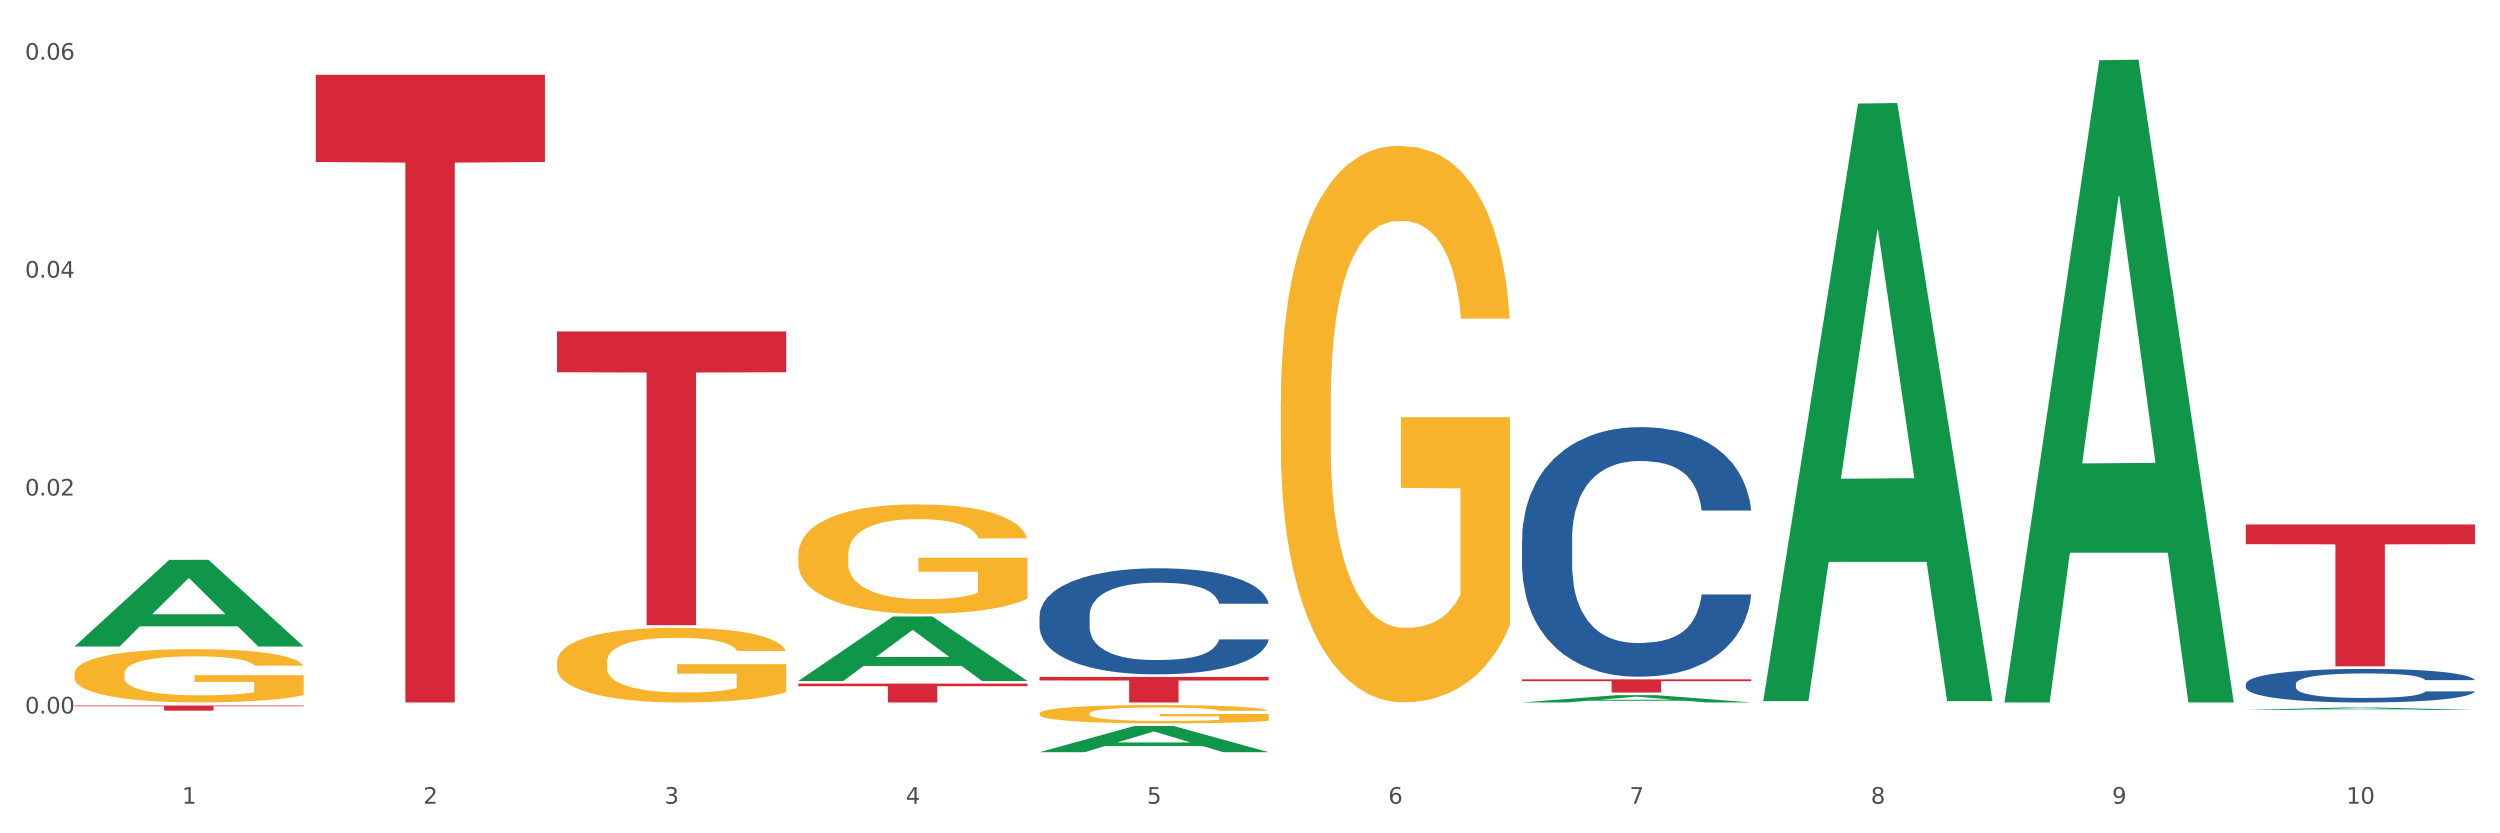 <?xml version="1.0" encoding="utf-8" standalone="no"?>
<!DOCTYPE svg PUBLIC "-//W3C//DTD SVG 1.1//EN"
  "http://www.w3.org/Graphics/SVG/1.1/DTD/svg11.dtd">
<svg xmlns:xlink="http://www.w3.org/1999/xlink" width="1080pt" height="360pt" viewBox="0 0 1080 360" xmlns="http://www.w3.org/2000/svg" version="1.1">
 <rect x="0" y="0" width="1080" height="360" fill="#333333" stroke="none"/>
 <defs>
  <style type="text/css">*{stroke-linejoin: round; stroke-linecap: butt}</style>
 </defs>
 <g id="figure_1">
  <g id="patch_1">
   <path d="M 0 360 
L 1080 360 
L 1080 0 
L 0 0 
z
" style="fill: #ffffff; stroke: #ffffff; stroke-linejoin: miter"/>
  </g>
  <g id="axes_1">
   <g id="matplotlib.axis_1">
    <g id="xtick_1">
     <g id="text_1">
      <!-- 1 -->
      <g style="fill: #4d4d4d" transform="translate(78.627 347.204) scale(0.096 -0.096)">
       <defs>
        <path id="DejaVuSans-31" d="M 794 531 
L 1825 531 
L 1825 4091 
L 703 3866 
L 703 4441 
L 1819 4666 
L 2450 4666 
L 2450 531 
L 3481 531 
L 3481 0 
L 794 0 
L 794 531 
z
" transform="scale(0.016)"/>
       </defs>
       <use xlink:href="#DejaVuSans-31"/>
      </g>
     </g>
    </g>
    <g id="xtick_2">
     <g id="text_2">
      <!-- 2 -->
      <g style="fill: #4d4d4d" transform="translate(182.851 347.204) scale(0.096 -0.096)">
       <defs>
        <path id="DejaVuSans-32" d="M 1228 531 
L 3431 531 
L 3431 0 
L 469 0 
L 469 531 
Q 828 903 1448 1529 
Q 2069 2156 2228 2338 
Q 2531 2678 2651 2914 
Q 2772 3150 2772 3378 
Q 2772 3750 2511 3984 
Q 2250 4219 1831 4219 
Q 1534 4219 1204 4116 
Q 875 4013 500 3803 
L 500 4441 
Q 881 4594 1212 4672 
Q 1544 4750 1819 4750 
Q 2544 4750 2975 4387 
Q 3406 4025 3406 3419 
Q 3406 3131 3298 2873 
Q 3191 2616 2906 2266 
Q 2828 2175 2409 1742 
Q 1991 1309 1228 531 
z
" transform="scale(0.016)"/>
       </defs>
       <use xlink:href="#DejaVuSans-32"/>
      </g>
     </g>
    </g>
    <g id="xtick_3">
     <g id="text_3">
      <!-- 3 -->
      <g style="fill: #4d4d4d" transform="translate(287.074 347.204) scale(0.096 -0.096)">
       <defs>
        <path id="DejaVuSans-33" d="M 2597 2516 
Q 3050 2419 3304 2112 
Q 3559 1806 3559 1356 
Q 3559 666 3084 287 
Q 2609 -91 1734 -91 
Q 1441 -91 1130 -33 
Q 819 25 488 141 
L 488 750 
Q 750 597 1062 519 
Q 1375 441 1716 441 
Q 2309 441 2620 675 
Q 2931 909 2931 1356 
Q 2931 1769 2642 2001 
Q 2353 2234 1838 2234 
L 1294 2234 
L 1294 2753 
L 1863 2753 
Q 2328 2753 2575 2939 
Q 2822 3125 2822 3475 
Q 2822 3834 2567 4026 
Q 2313 4219 1838 4219 
Q 1578 4219 1281 4162 
Q 984 4106 628 3988 
L 628 4550 
Q 988 4650 1302 4700 
Q 1616 4750 1894 4750 
Q 2613 4750 3031 4423 
Q 3450 4097 3450 3541 
Q 3450 3153 3228 2886 
Q 3006 2619 2597 2516 
z
" transform="scale(0.016)"/>
       </defs>
       <use xlink:href="#DejaVuSans-33"/>
      </g>
     </g>
    </g>
    <g id="xtick_4">
     <g id="text_4">
      <!-- 4 -->
      <g style="fill: #4d4d4d" transform="translate(391.298 347.204) scale(0.096 -0.096)">
       <defs>
        <path id="DejaVuSans-34" d="M 2419 4116 
L 825 1625 
L 2419 1625 
L 2419 4116 
z
M 2253 4666 
L 3047 4666 
L 3047 1625 
L 3713 1625 
L 3713 1100 
L 3047 1100 
L 3047 0 
L 2419 0 
L 2419 1100 
L 313 1100 
L 313 1709 
L 2253 4666 
z
" transform="scale(0.016)"/>
       </defs>
       <use xlink:href="#DejaVuSans-34"/>
      </g>
     </g>
    </g>
    <g id="xtick_5">
     <g id="text_5">
      <!-- 5 -->
      <g style="fill: #4d4d4d" transform="translate(495.522 347.204) scale(0.096 -0.096)">
       <defs>
        <path id="DejaVuSans-35" d="M 691 4666 
L 3169 4666 
L 3169 4134 
L 1269 4134 
L 1269 2991 
Q 1406 3038 1543 3061 
Q 1681 3084 1819 3084 
Q 2600 3084 3056 2656 
Q 3513 2228 3513 1497 
Q 3513 744 3044 326 
Q 2575 -91 1722 -91 
Q 1428 -91 1123 -41 
Q 819 9 494 109 
L 494 744 
Q 775 591 1075 516 
Q 1375 441 1709 441 
Q 2250 441 2565 725 
Q 2881 1009 2881 1497 
Q 2881 1984 2565 2268 
Q 2250 2553 1709 2553 
Q 1456 2553 1204 2497 
Q 953 2441 691 2322 
L 691 4666 
z
" transform="scale(0.016)"/>
       </defs>
       <use xlink:href="#DejaVuSans-35"/>
      </g>
     </g>
    </g>
    <g id="xtick_6">
     <g id="text_6">
      <!-- 6 -->
      <g style="fill: #4d4d4d" transform="translate(599.745 347.204) scale(0.096 -0.096)">
       <defs>
        <path id="DejaVuSans-36" d="M 2113 2584 
Q 1688 2584 1439 2293 
Q 1191 2003 1191 1497 
Q 1191 994 1439 701 
Q 1688 409 2113 409 
Q 2538 409 2786 701 
Q 3034 994 3034 1497 
Q 3034 2003 2786 2293 
Q 2538 2584 2113 2584 
z
M 3366 4563 
L 3366 3988 
Q 3128 4100 2886 4159 
Q 2644 4219 2406 4219 
Q 1781 4219 1451 3797 
Q 1122 3375 1075 2522 
Q 1259 2794 1537 2939 
Q 1816 3084 2150 3084 
Q 2853 3084 3261 2657 
Q 3669 2231 3669 1497 
Q 3669 778 3244 343 
Q 2819 -91 2113 -91 
Q 1303 -91 875 529 
Q 447 1150 447 2328 
Q 447 3434 972 4092 
Q 1497 4750 2381 4750 
Q 2619 4750 2861 4703 
Q 3103 4656 3366 4563 
z
" transform="scale(0.016)"/>
       </defs>
       <use xlink:href="#DejaVuSans-36"/>
      </g>
     </g>
    </g>
    <g id="xtick_7">
     <g id="text_7">
      <!-- 7 -->
      <g style="fill: #4d4d4d" transform="translate(703.969 347.204) scale(0.096 -0.096)">
       <defs>
        <path id="DejaVuSans-37" d="M 525 4666 
L 3525 4666 
L 3525 4397 
L 1831 0 
L 1172 0 
L 2766 4134 
L 525 4134 
L 525 4666 
z
" transform="scale(0.016)"/>
       </defs>
       <use xlink:href="#DejaVuSans-37"/>
      </g>
     </g>
    </g>
    <g id="xtick_8">
     <g id="text_8">
      <!-- 8 -->
      <g style="fill: #4d4d4d" transform="translate(808.193 347.204) scale(0.096 -0.096)">
       <defs>
        <path id="DejaVuSans-38" d="M 2034 2216 
Q 1584 2216 1326 1975 
Q 1069 1734 1069 1313 
Q 1069 891 1326 650 
Q 1584 409 2034 409 
Q 2484 409 2743 651 
Q 3003 894 3003 1313 
Q 3003 1734 2745 1975 
Q 2488 2216 2034 2216 
z
M 1403 2484 
Q 997 2584 770 2862 
Q 544 3141 544 3541 
Q 544 4100 942 4425 
Q 1341 4750 2034 4750 
Q 2731 4750 3128 4425 
Q 3525 4100 3525 3541 
Q 3525 3141 3298 2862 
Q 3072 2584 2669 2484 
Q 3125 2378 3379 2068 
Q 3634 1759 3634 1313 
Q 3634 634 3220 271 
Q 2806 -91 2034 -91 
Q 1263 -91 848 271 
Q 434 634 434 1313 
Q 434 1759 690 2068 
Q 947 2378 1403 2484 
z
M 1172 3481 
Q 1172 3119 1398 2916 
Q 1625 2713 2034 2713 
Q 2441 2713 2670 2916 
Q 2900 3119 2900 3481 
Q 2900 3844 2670 4047 
Q 2441 4250 2034 4250 
Q 1625 4250 1398 4047 
Q 1172 3844 1172 3481 
z
" transform="scale(0.016)"/>
       </defs>
       <use xlink:href="#DejaVuSans-38"/>
      </g>
     </g>
    </g>
    <g id="xtick_9">
     <g id="text_9">
      <!-- 9 -->
      <g style="fill: #4d4d4d" transform="translate(912.416 347.204) scale(0.096 -0.096)">
       <defs>
        <path id="DejaVuSans-39" d="M 703 97 
L 703 672 
Q 941 559 1184 500 
Q 1428 441 1663 441 
Q 2288 441 2617 861 
Q 2947 1281 2994 2138 
Q 2813 1869 2534 1725 
Q 2256 1581 1919 1581 
Q 1219 1581 811 2004 
Q 403 2428 403 3163 
Q 403 3881 828 4315 
Q 1253 4750 1959 4750 
Q 2769 4750 3195 4129 
Q 3622 3509 3622 2328 
Q 3622 1225 3098 567 
Q 2575 -91 1691 -91 
Q 1453 -91 1209 -44 
Q 966 3 703 97 
z
M 1959 2075 
Q 2384 2075 2632 2365 
Q 2881 2656 2881 3163 
Q 2881 3666 2632 3958 
Q 2384 4250 1959 4250 
Q 1534 4250 1286 3958 
Q 1038 3666 1038 3163 
Q 1038 2656 1286 2365 
Q 1534 2075 1959 2075 
z
" transform="scale(0.016)"/>
       </defs>
       <use xlink:href="#DejaVuSans-39"/>
      </g>
     </g>
    </g>
    <g id="xtick_10">
     <g id="text_10">
      <!-- 10 -->
      <g style="fill: #4d4d4d" transform="translate(1013.586 347.204) scale(0.096 -0.096)">
       <defs>
        <path id="DejaVuSans-30" d="M 2034 4250 
Q 1547 4250 1301 3770 
Q 1056 3291 1056 2328 
Q 1056 1369 1301 889 
Q 1547 409 2034 409 
Q 2525 409 2770 889 
Q 3016 1369 3016 2328 
Q 3016 3291 2770 3770 
Q 2525 4250 2034 4250 
z
M 2034 4750 
Q 2819 4750 3233 4129 
Q 3647 3509 3647 2328 
Q 3647 1150 3233 529 
Q 2819 -91 2034 -91 
Q 1250 -91 836 529 
Q 422 1150 422 2328 
Q 422 3509 836 4129 
Q 1250 4750 2034 4750 
z
" transform="scale(0.016)"/>
       </defs>
       <use xlink:href="#DejaVuSans-31"/>
       <use xlink:href="#DejaVuSans-30" transform="translate(63.623 0)"/>
      </g>
     </g>
    </g>
    <g id="xtick_11"/>
    <g id="xtick_12"/>
    <g id="xtick_13"/>
    <g id="xtick_14"/>
    <g id="xtick_15"/>
    <g id="xtick_16"/>
    <g id="xtick_17"/>
    <g id="xtick_18"/>
    <g id="xtick_19"/>
   </g>
   <g id="matplotlib.axis_2">
    <g id="ytick_1">
     <g id="text_11">
      <!-- 0.00 -->
      <g style="fill: #4d4d4d" transform="translate(10.8 308.223) scale(0.096 -0.096)">
       <defs>
        <path id="DejaVuSans-2e" d="M 684 794 
L 1344 794 
L 1344 0 
L 684 0 
L 684 794 
z
" transform="scale(0.016)"/>
       </defs>
       <use xlink:href="#DejaVuSans-30"/>
       <use xlink:href="#DejaVuSans-2e" transform="translate(63.623 0)"/>
       <use xlink:href="#DejaVuSans-30" transform="translate(95.41 0)"/>
       <use xlink:href="#DejaVuSans-30" transform="translate(159.033 0)"/>
      </g>
     </g>
    </g>
    <g id="ytick_2">
     <g id="text_12">
      <!-- 0.02 -->
      <g style="fill: #4d4d4d" transform="translate(10.8 214.08) scale(0.096 -0.096)">
       <use xlink:href="#DejaVuSans-30"/>
       <use xlink:href="#DejaVuSans-2e" transform="translate(63.623 0)"/>
       <use xlink:href="#DejaVuSans-30" transform="translate(95.41 0)"/>
       <use xlink:href="#DejaVuSans-32" transform="translate(159.033 0)"/>
      </g>
     </g>
    </g>
    <g id="ytick_3">
     <g id="text_13">
      <!-- 0.04 -->
      <g style="fill: #4d4d4d" transform="translate(10.8 119.937) scale(0.096 -0.096)">
       <use xlink:href="#DejaVuSans-30"/>
       <use xlink:href="#DejaVuSans-2e" transform="translate(63.623 0)"/>
       <use xlink:href="#DejaVuSans-30" transform="translate(95.41 0)"/>
       <use xlink:href="#DejaVuSans-34" transform="translate(159.033 0)"/>
      </g>
     </g>
    </g>
    <g id="ytick_4">
     <g id="text_14">
      <!-- 0.06 -->
      <g style="fill: #4d4d4d" transform="translate(10.8 25.794) scale(0.096 -0.096)">
       <use xlink:href="#DejaVuSans-30"/>
       <use xlink:href="#DejaVuSans-2e" transform="translate(63.623 0)"/>
       <use xlink:href="#DejaVuSans-30" transform="translate(95.41 0)"/>
       <use xlink:href="#DejaVuSans-36" transform="translate(159.033 0)"/>
      </g>
     </g>
    </g>
    <g id="ytick_5"/>
    <g id="ytick_6"/>
    <g id="ytick_7"/>
   </g>
   <g id="PolyCollection_1">
    <path d="M 32.175 279.245 
L 32.277 279.21 
L 73.107 241.866 
L 90.051 241.831 
L 131.187 279.315 
L 111.589 279.315 
L 102.709 270.587 
L 60.552 270.587 
L 60.246 270.727 
L 51.671 279.315 
L 32.175 279.315 
L 32.175 279.245 
L 65.86 265.377 
L 97.401 265.342 
L 81.783 249.82 
L 81.579 249.75 
L 81.375 249.856 
L 65.758 265.342 
L 65.86 265.377 
L 32.175 279.245 
z
" clip-path="url(#pc2018afa39)" style="fill: #109648"/>
    <path d="M 344.846 239.746 
L 344.963 239.703 
L 344.963 238.148 
L 345.197 236.81 
L 346.366 233.571 
L 348.119 230.894 
L 349.405 229.469 
L 350.691 228.304 
L 352.21 227.138 
L 354.081 225.929 
L 357.471 224.158 
L 359.575 223.252 
L 362.147 222.302 
L 366.823 220.92 
L 370.213 220.143 
L 373.72 219.495 
L 379.448 218.718 
L 383.188 218.372 
L 387.163 218.113 
L 391.956 217.941 
L 395.579 217.897 
L 403.529 218.027 
L 410.309 218.416 
L 413.582 218.718 
L 417.79 219.236 
L 420.011 219.581 
L 423.635 220.272 
L 427.376 221.179 
L 429.947 221.956 
L 433.805 223.424 
L 436.728 224.892 
L 439.416 226.706 
L 440.819 227.958 
L 441.871 229.124 
L 442.806 230.463 
L 443.741 232.578 
L 422.7 232.578 
L 421.882 231.067 
L 420.596 229.642 
L 418.725 228.26 
L 417.089 227.397 
L 414.283 226.317 
L 411.711 225.626 
L 409.023 225.108 
L 405.75 224.677 
L 403.178 224.461 
L 399.554 224.288 
L 392.423 224.331 
L 387.63 224.677 
L 384.357 225.108 
L 382.253 225.497 
L 380.383 225.929 
L 378.279 226.533 
L 375.824 227.44 
L 374.07 228.26 
L 372.317 229.297 
L 370.914 230.333 
L 369.628 231.542 
L 368.576 232.837 
L 367.758 234.176 
L 367.056 235.817 
L 366.472 238.537 
L 366.472 244.452 
L 366.706 245.791 
L 367.29 247.561 
L 367.992 248.9 
L 369.161 250.498 
L 370.213 251.577 
L 372.2 253.131 
L 374.421 254.427 
L 376.174 255.247 
L 377.928 255.938 
L 380.967 256.888 
L 384.357 257.665 
L 387.28 258.14 
L 391.254 258.572 
L 393.943 258.745 
L 396.281 258.831 
L 402.009 258.831 
L 406.1 258.702 
L 410.659 258.399 
L 414.166 258.011 
L 417.089 257.536 
L 420.362 256.758 
L 422.466 256.024 
L 422.466 247 
L 396.748 246.957 
L 396.748 240.955 
L 443.858 240.955 
L 443.858 258.572 
L 441.871 259.479 
L 439.65 260.299 
L 437.312 261.033 
L 433.805 261.94 
L 429.597 262.803 
L 425.856 263.408 
L 421.882 263.926 
L 417.206 264.401 
L 411.127 264.833 
L 407.386 265.006 
L 402.71 265.135 
L 397.216 265.178 
L 392.423 265.092 
L 387.747 264.876 
L 382.838 264.487 
L 378.045 263.926 
L 374.421 263.365 
L 370.797 262.674 
L 366.94 261.767 
L 363.9 260.904 
L 361.562 260.126 
L 358.99 259.133 
L 356.185 257.838 
L 354.081 256.672 
L 352.21 255.463 
L 350.223 253.909 
L 348.82 252.57 
L 347.418 250.886 
L 346.599 249.634 
L 345.664 247.691 
L 344.963 244.971 
L 344.846 239.746 
z
" clip-path="url(#pc2018afa39)" style="fill: #f7b32b"/>
    <path d="M 449.069 308.245 
L 449.186 308.237 
L 449.186 307.976 
L 449.42 307.752 
L 450.589 307.208 
L 452.343 306.758 
L 453.628 306.519 
L 454.914 306.323 
L 456.434 306.127 
L 458.304 305.924 
L 461.694 305.627 
L 463.799 305.475 
L 466.37 305.315 
L 471.046 305.083 
L 474.436 304.952 
L 477.943 304.844 
L 483.671 304.713 
L 487.412 304.655 
L 491.386 304.612 
L 496.179 304.583 
L 499.803 304.575 
L 507.752 304.597 
L 514.532 304.662 
L 517.805 304.713 
L 522.014 304.8 
L 524.235 304.858 
L 527.859 304.974 
L 531.599 305.126 
L 534.171 305.257 
L 538.029 305.504 
L 540.951 305.75 
L 543.64 306.055 
L 545.043 306.265 
L 546.095 306.461 
L 547.03 306.686 
L 547.965 307.041 
L 526.923 307.041 
L 526.105 306.787 
L 524.819 306.548 
L 522.949 306.316 
L 521.312 306.171 
L 518.507 305.989 
L 515.935 305.873 
L 513.246 305.786 
L 509.973 305.714 
L 507.401 305.678 
L 503.778 305.649 
L 496.647 305.656 
L 491.854 305.714 
L 488.581 305.786 
L 486.477 305.852 
L 484.606 305.924 
L 482.502 306.026 
L 480.047 306.178 
L 478.294 306.316 
L 476.54 306.49 
L 475.138 306.664 
L 473.852 306.867 
L 472.8 307.084 
L 471.981 307.309 
L 471.28 307.585 
L 470.696 308.042 
L 470.696 309.035 
L 470.929 309.26 
L 471.514 309.557 
L 472.215 309.782 
L 473.384 310.05 
L 474.436 310.232 
L 476.424 310.493 
L 478.645 310.71 
L 480.398 310.848 
L 482.152 310.964 
L 485.191 311.124 
L 488.581 311.254 
L 491.503 311.334 
L 495.478 311.406 
L 498.167 311.435 
L 500.505 311.45 
L 506.232 311.45 
L 510.324 311.428 
L 514.883 311.377 
L 518.39 311.312 
L 521.312 311.232 
L 524.585 311.102 
L 526.69 310.978 
L 526.69 309.463 
L 500.972 309.456 
L 500.972 308.448 
L 548.082 308.448 
L 548.082 311.406 
L 546.095 311.559 
L 543.874 311.696 
L 541.536 311.82 
L 538.029 311.972 
L 533.82 312.117 
L 530.08 312.219 
L 526.105 312.306 
L 521.429 312.385 
L 515.351 312.458 
L 511.61 312.487 
L 506.934 312.509 
L 501.44 312.516 
L 496.647 312.501 
L 491.971 312.465 
L 487.061 312.4 
L 482.268 312.306 
L 478.645 312.211 
L 475.021 312.095 
L 471.163 311.943 
L 468.124 311.798 
L 465.786 311.667 
L 463.214 311.501 
L 460.409 311.283 
L 458.304 311.087 
L 456.434 310.884 
L 454.447 310.623 
L 453.044 310.398 
L 451.641 310.116 
L 450.823 309.905 
L 449.888 309.579 
L 449.186 309.122 
L 449.069 308.245 
z
" clip-path="url(#pc2018afa39)" style="fill: #f7b32b"/>
    <path d="M 553.293 174.094 
L 553.41 173.875 
L 553.41 165.969 
L 553.644 159.16 
L 554.813 142.689 
L 556.566 129.073 
L 557.852 121.826 
L 559.138 115.896 
L 560.658 109.967 
L 562.528 103.818 
L 565.918 94.813 
L 568.022 90.202 
L 570.594 85.37 
L 575.27 78.342 
L 578.66 74.389 
L 582.167 71.095 
L 587.895 67.142 
L 591.636 65.385 
L 595.61 64.068 
L 600.403 63.189 
L 604.027 62.969 
L 611.976 63.628 
L 618.756 65.605 
L 622.029 67.142 
L 626.237 69.777 
L 628.458 71.534 
L 632.082 75.048 
L 635.823 79.66 
L 638.395 83.613 
L 642.252 91.08 
L 645.175 98.547 
L 647.863 107.771 
L 649.266 114.14 
L 650.318 120.069 
L 651.253 126.877 
L 652.189 137.638 
L 631.147 137.638 
L 630.329 129.952 
L 629.043 122.705 
L 627.173 115.677 
L 625.536 111.285 
L 622.73 105.794 
L 620.159 102.28 
L 617.47 99.645 
L 614.197 97.449 
L 611.625 96.351 
L 608.001 95.472 
L 600.87 95.692 
L 596.078 97.449 
L 592.805 99.645 
L 590.7 101.622 
L 588.83 103.818 
L 586.726 106.892 
L 584.271 111.504 
L 582.518 115.677 
L 580.764 120.948 
L 579.361 126.218 
L 578.075 132.368 
L 577.023 138.956 
L 576.205 145.764 
L 575.504 154.109 
L 574.919 167.945 
L 574.919 198.032 
L 575.153 204.84 
L 575.737 213.844 
L 576.439 220.652 
L 577.608 228.778 
L 578.66 234.269 
L 580.647 242.175 
L 582.868 248.763 
L 584.622 252.936 
L 586.375 256.45 
L 589.415 261.281 
L 592.805 265.234 
L 595.727 267.65 
L 599.702 269.846 
L 602.39 270.724 
L 604.728 271.164 
L 610.456 271.164 
L 614.548 270.505 
L 619.107 268.968 
L 622.613 266.991 
L 625.536 264.575 
L 628.809 260.622 
L 630.913 256.889 
L 630.913 210.989 
L 605.196 210.77 
L 605.196 180.243 
L 652.306 180.243 
L 652.306 269.846 
L 650.318 274.458 
L 648.097 278.631 
L 645.759 282.364 
L 642.252 286.976 
L 638.044 291.368 
L 634.303 294.443 
L 630.329 297.078 
L 625.653 299.494 
L 619.574 301.69 
L 615.833 302.569 
L 611.158 303.227 
L 605.663 303.447 
L 600.87 303.008 
L 596.195 301.91 
L 591.285 299.933 
L 586.492 297.078 
L 582.868 294.223 
L 579.244 290.709 
L 575.387 286.097 
L 572.347 281.705 
L 570.009 277.752 
L 567.438 272.701 
L 564.632 266.113 
L 562.528 260.183 
L 560.658 254.034 
L 558.67 246.128 
L 557.268 239.32 
L 555.865 230.755 
L 555.047 224.386 
L 554.111 214.503 
L 553.41 200.668 
L 553.293 174.094 
z
" clip-path="url(#pc2018afa39)" style="fill: #f7b32b"/>
    <path d="M 970.188 295.481 
L 970.305 295.468 
L 970.305 295.097 
L 970.656 294.594 
L 971.943 293.668 
L 973.582 292.967 
L 976.39 292.146 
L 977.912 291.802 
L 979.902 291.419 
L 983.998 290.797 
L 988.679 290.267 
L 991.956 289.976 
L 994.414 289.791 
L 999.915 289.46 
L 1003.075 289.315 
L 1006.352 289.196 
L 1009.161 289.116 
L 1013.842 289.024 
L 1017.587 288.984 
L 1021.917 288.971 
L 1025.546 288.984 
L 1030.344 289.037 
L 1037.366 289.196 
L 1040.058 289.288 
L 1043.686 289.447 
L 1047.431 289.659 
L 1050.474 289.871 
L 1053.985 290.175 
L 1057.613 290.572 
L 1061.125 291.075 
L 1063.582 291.538 
L 1065.572 292.027 
L 1067.327 292.623 
L 1068.615 293.271 
L 1069.2 293.814 
L 1047.782 293.814 
L 1047.197 293.324 
L 1046.027 292.795 
L 1044.857 292.438 
L 1043.569 292.146 
L 1041.58 291.816 
L 1039.824 291.604 
L 1036.898 291.353 
L 1034.206 291.194 
L 1031.983 291.101 
L 1029.291 291.022 
L 1023.556 290.942 
L 1019.46 290.942 
L 1016.885 290.969 
L 1013.725 291.035 
L 1011.033 291.128 
L 1007.873 291.286 
L 1005.415 291.458 
L 1002.958 291.683 
L 1001.553 291.842 
L 999.447 292.133 
L 998.042 292.371 
L 996.17 292.782 
L 995.116 293.073 
L 993.244 293.827 
L 992.424 294.383 
L 992.073 294.766 
L 991.839 295.19 
L 991.839 297.254 
L 992.541 298.18 
L 993.127 298.577 
L 994.063 299.027 
L 995.818 299.609 
L 998.393 300.178 
L 1001.085 300.589 
L 1003.309 300.84 
L 1005.415 301.025 
L 1007.522 301.171 
L 1010.097 301.303 
L 1012.203 301.383 
L 1015.363 301.462 
L 1019.109 301.502 
L 1022.035 301.502 
L 1028.003 301.436 
L 1030.695 301.369 
L 1033.27 301.277 
L 1036.079 301.131 
L 1038.303 300.972 
L 1039.59 300.853 
L 1041.697 300.602 
L 1043.335 300.337 
L 1044.739 300.033 
L 1045.676 299.768 
L 1046.729 299.371 
L 1047.548 298.921 
L 1047.782 298.683 
L 1069.2 298.683 
L 1068.732 299.16 
L 1067.913 299.623 
L 1066.274 300.245 
L 1064.987 300.602 
L 1062.997 301.039 
L 1060.89 301.409 
L 1057.965 301.819 
L 1055.273 302.124 
L 1052.464 302.388 
L 1049.421 302.626 
L 1043.92 302.957 
L 1041.931 303.05 
L 1037.717 303.209 
L 1034.44 303.301 
L 1029.642 303.394 
L 1024.726 303.447 
L 1019.577 303.46 
L 1015.012 303.434 
L 1009.98 303.354 
L 1006.82 303.275 
L 1003.309 303.156 
L 999.212 302.97 
L 995.35 302.746 
L 991.722 302.481 
L 988.328 302.177 
L 985.168 301.832 
L 981.072 301.264 
L 978.029 300.708 
L 975.805 300.192 
L 974.284 299.755 
L 972.762 299.199 
L 971.943 298.816 
L 970.656 297.889 
L 970.188 297.029 
L 970.188 295.481 
z
" clip-path="url(#pc2018afa39)" style="fill: #255c99"/>
    <path d="M 657.517 232.971 
L 657.634 232.873 
L 657.634 230.115 
L 657.985 226.373 
L 659.272 219.479 
L 660.911 214.259 
L 663.72 208.153 
L 665.241 205.592 
L 667.231 202.736 
L 671.327 198.108 
L 676.008 194.168 
L 679.285 192.002 
L 681.743 190.623 
L 687.244 188.161 
L 690.404 187.077 
L 693.681 186.191 
L 696.49 185.6 
L 701.171 184.911 
L 704.916 184.615 
L 709.247 184.517 
L 712.875 184.615 
L 717.673 185.009 
L 724.695 186.191 
L 727.387 186.88 
L 731.015 188.062 
L 734.76 189.638 
L 737.803 191.214 
L 741.314 193.479 
L 744.943 196.433 
L 748.454 200.176 
L 750.911 203.623 
L 752.901 207.267 
L 754.657 211.699 
L 755.944 216.524 
L 756.529 220.562 
L 735.112 220.562 
L 734.526 216.918 
L 733.356 212.979 
L 732.186 210.32 
L 730.898 208.153 
L 728.909 205.691 
L 727.153 204.115 
L 724.227 202.244 
L 721.535 201.062 
L 719.312 200.373 
L 716.62 199.782 
L 710.885 199.191 
L 706.789 199.191 
L 704.214 199.388 
L 701.054 199.88 
L 698.362 200.57 
L 695.202 201.752 
L 692.745 203.032 
L 690.287 204.706 
L 688.882 205.888 
L 686.776 208.055 
L 685.371 209.827 
L 683.499 212.88 
L 682.445 215.047 
L 680.573 220.661 
L 679.754 224.797 
L 679.402 227.653 
L 679.168 230.805 
L 679.168 246.168 
L 679.871 253.062 
L 680.456 256.017 
L 681.392 259.365 
L 683.148 263.699 
L 685.722 267.933 
L 688.414 270.987 
L 690.638 272.858 
L 692.745 274.237 
L 694.851 275.32 
L 697.426 276.305 
L 699.533 276.896 
L 702.693 277.487 
L 706.438 277.782 
L 709.364 277.782 
L 715.332 277.29 
L 718.024 276.797 
L 720.599 276.108 
L 723.408 275.024 
L 725.632 273.843 
L 726.919 272.956 
L 729.026 271.085 
L 730.664 269.115 
L 732.069 266.85 
L 733.005 264.88 
L 734.058 261.926 
L 734.877 258.577 
L 735.112 256.805 
L 756.529 256.805 
L 756.061 260.35 
L 755.242 263.797 
L 753.603 268.426 
L 752.316 271.085 
L 750.326 274.335 
L 748.22 277.093 
L 745.294 280.146 
L 742.602 282.411 
L 739.793 284.38 
L 736.75 286.153 
L 731.249 288.615 
L 729.26 289.305 
L 725.046 290.487 
L 721.769 291.176 
L 716.971 291.865 
L 712.055 292.259 
L 706.906 292.358 
L 702.341 292.161 
L 697.309 291.57 
L 694.149 290.979 
L 690.638 290.093 
L 686.542 288.714 
L 682.679 287.04 
L 679.051 285.07 
L 675.657 282.805 
L 672.497 280.244 
L 668.401 276.009 
L 665.358 271.873 
L 663.134 268.032 
L 661.613 264.782 
L 660.091 260.646 
L 659.272 257.79 
L 657.985 250.896 
L 657.517 244.494 
L 657.517 232.971 
z
" clip-path="url(#pc2018afa39)" style="fill: #255c99"/>
    <path d="M 449.069 266.09 
L 449.187 266.048 
L 449.187 264.876 
L 449.538 263.286 
L 450.825 260.356 
L 452.464 258.138 
L 455.272 255.543 
L 456.794 254.455 
L 458.783 253.242 
L 462.88 251.275 
L 467.561 249.601 
L 470.838 248.68 
L 473.296 248.094 
L 478.797 247.048 
L 481.957 246.587 
L 485.234 246.211 
L 488.042 245.96 
L 492.724 245.667 
L 496.469 245.541 
L 500.799 245.499 
L 504.427 245.541 
L 509.226 245.709 
L 516.248 246.211 
L 518.94 246.504 
L 522.568 247.006 
L 526.313 247.676 
L 529.356 248.345 
L 532.867 249.308 
L 536.495 250.563 
L 540.006 252.153 
L 542.464 253.618 
L 544.454 255.167 
L 546.209 257.05 
L 547.497 259.101 
L 548.082 260.816 
L 526.664 260.816 
L 526.079 259.268 
L 524.909 257.594 
L 523.738 256.464 
L 522.451 255.543 
L 520.461 254.497 
L 518.706 253.828 
L 515.78 253.032 
L 513.088 252.53 
L 510.864 252.237 
L 508.173 251.986 
L 502.438 251.735 
L 498.342 251.735 
L 495.767 251.819 
L 492.607 252.028 
L 489.915 252.321 
L 486.755 252.823 
L 484.297 253.367 
L 481.84 254.079 
L 480.435 254.581 
L 478.328 255.502 
L 476.924 256.255 
L 475.051 257.552 
L 473.998 258.473 
L 472.126 260.858 
L 471.306 262.616 
L 470.955 263.83 
L 470.721 265.169 
L 470.721 271.698 
L 471.423 274.627 
L 472.009 275.883 
L 472.945 277.305 
L 474.7 279.147 
L 477.275 280.946 
L 479.967 282.244 
L 482.191 283.039 
L 484.297 283.625 
L 486.404 284.085 
L 488.979 284.504 
L 491.085 284.755 
L 494.245 285.006 
L 497.991 285.131 
L 500.916 285.131 
L 506.885 284.922 
L 509.577 284.713 
L 512.152 284.42 
L 514.961 283.96 
L 517.184 283.457 
L 518.472 283.081 
L 520.578 282.286 
L 522.217 281.449 
L 523.621 280.486 
L 524.558 279.649 
L 525.611 278.394 
L 526.43 276.971 
L 526.664 276.217 
L 548.082 276.217 
L 547.614 277.724 
L 546.795 279.189 
L 545.156 281.156 
L 543.869 282.286 
L 541.879 283.667 
L 539.772 284.839 
L 536.846 286.136 
L 534.155 287.098 
L 531.346 287.935 
L 528.303 288.689 
L 522.802 289.735 
L 520.813 290.028 
L 516.599 290.53 
L 513.322 290.823 
L 508.524 291.116 
L 503.608 291.283 
L 498.459 291.325 
L 493.894 291.242 
L 488.862 290.991 
L 485.702 290.739 
L 482.191 290.363 
L 478.094 289.777 
L 474.232 289.065 
L 470.604 288.228 
L 467.21 287.266 
L 464.05 286.178 
L 459.954 284.378 
L 456.911 282.62 
L 454.687 280.988 
L 453.166 279.607 
L 451.644 277.85 
L 450.825 276.636 
L 449.538 273.706 
L 449.069 270.986 
L 449.069 266.09 
z
" clip-path="url(#pc2018afa39)" style="fill: #255c99"/>
    <path d="M 32.175 304.804 
L 131.187 304.804 
L 131.187 305.109 
L 92.239 305.111 
L 92.239 306.998 
L 70.888 306.998 
L 70.888 305.111 
L 32.175 305.109 
L 32.175 304.806 
L 32.175 304.804 
z
" clip-path="url(#pc2018afa39)" style="fill: #d62839"/>
    <path d="M 136.399 32.312 
L 235.411 32.312 
L 235.411 69.992 
L 196.463 70.247 
L 196.463 303.457 
L 175.112 303.457 
L 175.112 70.247 
L 136.399 69.992 
L 136.399 32.567 
L 136.399 32.312 
z
" clip-path="url(#pc2018afa39)" style="fill: #d62839"/>
    <path d="M 240.622 143.174 
L 339.635 143.174 
L 339.635 160.81 
L 300.687 160.929 
L 300.687 270.08 
L 279.336 270.08 
L 279.336 160.929 
L 240.622 160.81 
L 240.622 143.293 
L 240.622 143.174 
z
" clip-path="url(#pc2018afa39)" style="fill: #d62839"/>
    <path d="M 344.846 295.305 
L 443.858 295.305 
L 443.858 296.439 
L 404.91 296.446 
L 404.91 303.46 
L 383.559 303.46 
L 383.559 296.446 
L 344.846 296.439 
L 344.846 295.313 
L 344.846 295.305 
z
" clip-path="url(#pc2018afa39)" style="fill: #d62839"/>
    <path d="M 449.069 292.441 
L 548.082 292.441 
L 548.082 293.972 
L 509.134 293.982 
L 509.134 303.46 
L 487.783 303.46 
L 487.783 293.982 
L 449.069 293.972 
L 449.069 292.451 
L 449.069 292.441 
z
" clip-path="url(#pc2018afa39)" style="fill: #d62839"/>
    <path d="M 657.517 293.473 
L 756.529 293.473 
L 756.529 294.264 
L 717.581 294.27 
L 717.581 299.168 
L 696.23 299.168 
L 696.23 294.27 
L 657.517 294.264 
L 657.517 293.478 
L 657.517 293.473 
z
" clip-path="url(#pc2018afa39)" style="fill: #d62839"/>
    <path d="M 970.188 226.575 
L 1069.2 226.575 
L 1069.2 235.091 
L 1030.252 235.148 
L 1030.252 287.855 
L 1008.901 287.855 
L 1008.901 235.148 
L 970.188 235.091 
L 970.188 226.633 
L 970.188 226.575 
z
" clip-path="url(#pc2018afa39)" style="fill: #d62839"/>
    <path d="M 240.622 286.105 
L 240.739 286.075 
L 240.739 285.014 
L 240.973 284.101 
L 242.142 281.891 
L 243.895 280.064 
L 245.181 279.092 
L 246.467 278.296 
L 247.987 277.501 
L 249.857 276.676 
L 253.247 275.467 
L 255.351 274.849 
L 257.923 274.2 
L 262.599 273.258 
L 265.989 272.727 
L 269.496 272.285 
L 275.224 271.755 
L 278.965 271.519 
L 282.939 271.342 
L 287.732 271.224 
L 291.356 271.195 
L 299.305 271.283 
L 306.085 271.549 
L 309.358 271.755 
L 313.566 272.108 
L 315.788 272.344 
L 319.411 272.816 
L 323.152 273.434 
L 325.724 273.965 
L 329.581 274.967 
L 332.504 275.968 
L 335.193 277.206 
L 336.595 278.06 
L 337.647 278.856 
L 338.583 279.77 
L 339.518 281.213 
L 318.476 281.213 
L 317.658 280.182 
L 316.372 279.21 
L 314.502 278.267 
L 312.865 277.677 
L 310.06 276.941 
L 307.488 276.469 
L 304.799 276.116 
L 301.526 275.821 
L 298.954 275.674 
L 295.33 275.556 
L 288.2 275.585 
L 283.407 275.821 
L 280.134 276.116 
L 278.03 276.381 
L 276.159 276.676 
L 274.055 277.088 
L 271.6 277.707 
L 269.847 278.267 
L 268.093 278.974 
L 266.69 279.681 
L 265.405 280.506 
L 264.352 281.39 
L 263.534 282.304 
L 262.833 283.423 
L 262.248 285.28 
L 262.248 289.316 
L 262.482 290.23 
L 263.067 291.438 
L 263.768 292.351 
L 264.937 293.442 
L 265.989 294.178 
L 267.976 295.239 
L 270.197 296.123 
L 271.951 296.683 
L 273.704 297.154 
L 276.744 297.803 
L 280.134 298.333 
L 283.056 298.657 
L 287.031 298.952 
L 289.719 299.07 
L 292.057 299.129 
L 297.785 299.129 
L 301.877 299.04 
L 306.436 298.834 
L 309.943 298.569 
L 312.865 298.245 
L 316.138 297.714 
L 318.242 297.213 
L 318.242 291.055 
L 292.525 291.025 
L 292.525 286.93 
L 339.635 286.93 
L 339.635 298.952 
L 337.647 299.571 
L 335.426 300.13 
L 333.088 300.631 
L 329.581 301.25 
L 325.373 301.839 
L 321.632 302.252 
L 317.658 302.606 
L 312.982 302.93 
L 306.903 303.224 
L 303.163 303.342 
L 298.487 303.431 
L 292.992 303.46 
L 288.2 303.401 
L 283.524 303.254 
L 278.614 302.989 
L 273.821 302.606 
L 270.197 302.223 
L 266.574 301.751 
L 262.716 301.132 
L 259.677 300.543 
L 257.339 300.013 
L 254.767 299.335 
L 251.961 298.451 
L 249.857 297.655 
L 247.987 296.83 
L 246 295.769 
L 244.597 294.856 
L 243.194 293.707 
L 242.376 292.852 
L 241.441 291.526 
L 240.739 289.67 
L 240.622 286.105 
z
" clip-path="url(#pc2018afa39)" style="fill: #f7b32b"/>
    <path d="M 32.175 291.073 
L 32.292 291.052 
L 32.292 290.294 
L 32.526 289.642 
L 33.695 288.065 
L 35.448 286.761 
L 36.734 286.067 
L 38.02 285.499 
L 39.54 284.931 
L 41.41 284.342 
L 44.8 283.48 
L 46.904 283.039 
L 49.476 282.576 
L 54.152 281.903 
L 57.542 281.524 
L 61.049 281.209 
L 66.777 280.83 
L 70.517 280.662 
L 74.492 280.536 
L 79.285 280.452 
L 82.909 280.431 
L 90.858 280.494 
L 97.638 280.683 
L 100.911 280.83 
L 105.119 281.083 
L 107.34 281.251 
L 110.964 281.587 
L 114.705 282.029 
L 117.277 282.408 
L 121.134 283.123 
L 124.057 283.838 
L 126.745 284.721 
L 128.148 285.331 
L 129.2 285.899 
L 130.135 286.551 
L 131.071 287.581 
L 110.029 287.581 
L 109.211 286.845 
L 107.925 286.151 
L 106.054 285.478 
L 104.418 285.058 
L 101.612 284.532 
L 99.041 284.195 
L 96.352 283.943 
L 93.079 283.733 
L 90.507 283.627 
L 86.883 283.543 
L 79.752 283.564 
L 74.96 283.733 
L 71.686 283.943 
L 69.582 284.132 
L 67.712 284.342 
L 65.608 284.637 
L 63.153 285.079 
L 61.399 285.478 
L 59.646 285.983 
L 58.243 286.488 
L 56.957 287.077 
L 55.905 287.708 
L 55.087 288.359 
L 54.386 289.159 
L 53.801 290.484 
L 53.801 293.365 
L 54.035 294.017 
L 54.619 294.879 
L 55.321 295.531 
L 56.49 296.309 
L 57.542 296.835 
L 59.529 297.592 
L 61.75 298.223 
L 63.504 298.623 
L 65.257 298.959 
L 68.296 299.422 
L 71.686 299.801 
L 74.609 300.032 
L 78.583 300.242 
L 81.272 300.326 
L 83.61 300.368 
L 89.338 300.368 
L 93.429 300.305 
L 97.988 300.158 
L 101.495 299.969 
L 104.418 299.738 
L 107.691 299.359 
L 109.795 299.001 
L 109.795 294.606 
L 84.078 294.585 
L 84.078 291.661 
L 131.187 291.661 
L 131.187 300.242 
L 129.2 300.684 
L 126.979 301.084 
L 124.641 301.441 
L 121.134 301.883 
L 116.926 302.303 
L 113.185 302.598 
L 109.211 302.85 
L 104.535 303.082 
L 98.456 303.292 
L 94.715 303.376 
L 90.039 303.439 
L 84.545 303.46 
L 79.752 303.418 
L 75.076 303.313 
L 70.167 303.124 
L 65.374 302.85 
L 61.75 302.577 
L 58.126 302.24 
L 54.269 301.799 
L 51.229 301.378 
L 48.891 300.999 
L 46.32 300.516 
L 43.514 299.885 
L 41.41 299.317 
L 39.54 298.728 
L 37.552 297.971 
L 36.15 297.319 
L 34.747 296.499 
L 33.928 295.889 
L 32.993 294.942 
L 32.292 293.617 
L 32.175 291.073 
z
" clip-path="url(#pc2018afa39)" style="fill: #f7b32b"/>
    <path d="M 970.188 306.703 
L 970.29 306.702 
L 1011.12 305.669 
L 1028.064 305.668 
L 1069.2 306.704 
L 1049.602 306.704 
L 1040.721 306.463 
L 998.564 306.463 
L 998.258 306.467 
L 989.684 306.704 
L 970.188 306.704 
L 970.188 306.703 
L 1003.872 306.319 
L 1035.413 306.318 
L 1019.796 305.889 
L 1019.592 305.887 
L 1019.388 305.89 
L 1003.77 306.318 
L 1003.872 306.319 
L 970.188 306.703 
z
" clip-path="url(#pc2018afa39)" style="fill: #109648"/>
    <path d="M 344.846 294.138 
L 344.948 294.112 
L 385.778 266.32 
L 402.722 266.294 
L 443.858 294.19 
L 424.26 294.19 
L 415.379 287.694 
L 373.223 287.694 
L 372.916 287.799 
L 364.342 294.19 
L 344.846 294.19 
L 344.846 294.138 
L 378.53 283.817 
L 410.072 283.791 
L 394.454 272.24 
L 394.25 272.187 
L 394.046 272.266 
L 378.428 283.791 
L 378.53 283.817 
L 344.846 294.138 
z
" clip-path="url(#pc2018afa39)" style="fill: #109648"/>
    <path d="M 449.069 324.928 
L 449.172 324.918 
L 490.001 313.642 
L 506.946 313.631 
L 548.082 324.95 
L 528.484 324.95 
L 519.603 322.314 
L 477.446 322.314 
L 477.14 322.356 
L 468.566 324.95 
L 449.069 324.95 
L 449.069 324.928 
L 482.754 320.741 
L 514.295 320.73 
L 498.678 316.044 
L 498.474 316.022 
L 498.269 316.054 
L 482.652 320.73 
L 482.754 320.741 
L 449.069 324.928 
z
" clip-path="url(#pc2018afa39)" style="fill: #109648"/>
    <path d="M 657.517 303.454 
L 657.619 303.451 
L 698.449 300.287 
L 715.393 300.284 
L 756.529 303.46 
L 736.931 303.46 
L 728.05 302.72 
L 685.893 302.72 
L 685.587 302.732 
L 677.013 303.46 
L 657.517 303.46 
L 657.517 303.454 
L 691.201 302.279 
L 722.742 302.276 
L 707.125 300.961 
L 706.921 300.955 
L 706.717 300.964 
L 691.099 302.276 
L 691.201 302.279 
L 657.517 303.454 
z
" clip-path="url(#pc2018afa39)" style="fill: #109648"/>
    <path d="M 761.74 302.403 
L 761.842 302.16 
L 802.672 44.744 
L 819.617 44.501 
L 860.753 302.888 
L 841.154 302.888 
L 832.274 242.719 
L 790.117 242.719 
L 789.811 243.69 
L 781.237 302.888 
L 761.74 302.888 
L 761.74 302.403 
L 795.425 206.812 
L 826.966 206.569 
L 811.349 99.575 
L 811.144 99.09 
L 810.94 99.818 
L 795.323 206.569 
L 795.425 206.812 
L 761.74 302.403 
z
" clip-path="url(#pc2018afa39)" style="fill: #109648"/>
    <path d="M 865.964 302.939 
L 866.066 302.678 
L 906.896 26.02 
L 923.84 25.759 
L 964.976 303.46 
L 945.378 303.46 
L 936.498 238.794 
L 894.341 238.794 
L 894.034 239.837 
L 885.46 303.46 
L 865.964 303.46 
L 865.964 302.939 
L 899.649 200.202 
L 931.19 199.942 
L 915.572 84.95 
L 915.368 84.429 
L 915.164 85.211 
L 899.547 199.942 
L 899.649 200.202 
L 865.964 302.939 
z
" clip-path="url(#pc2018afa39)" style="fill: #109648"/>
   </g>
  </g>
 </g>
 <defs>
  <clipPath id="pc2018afa39">
   <rect x="32.175" y="10.8" width="1037.025" height="329.109"/>
  </clipPath>
 </defs>
</svg>
